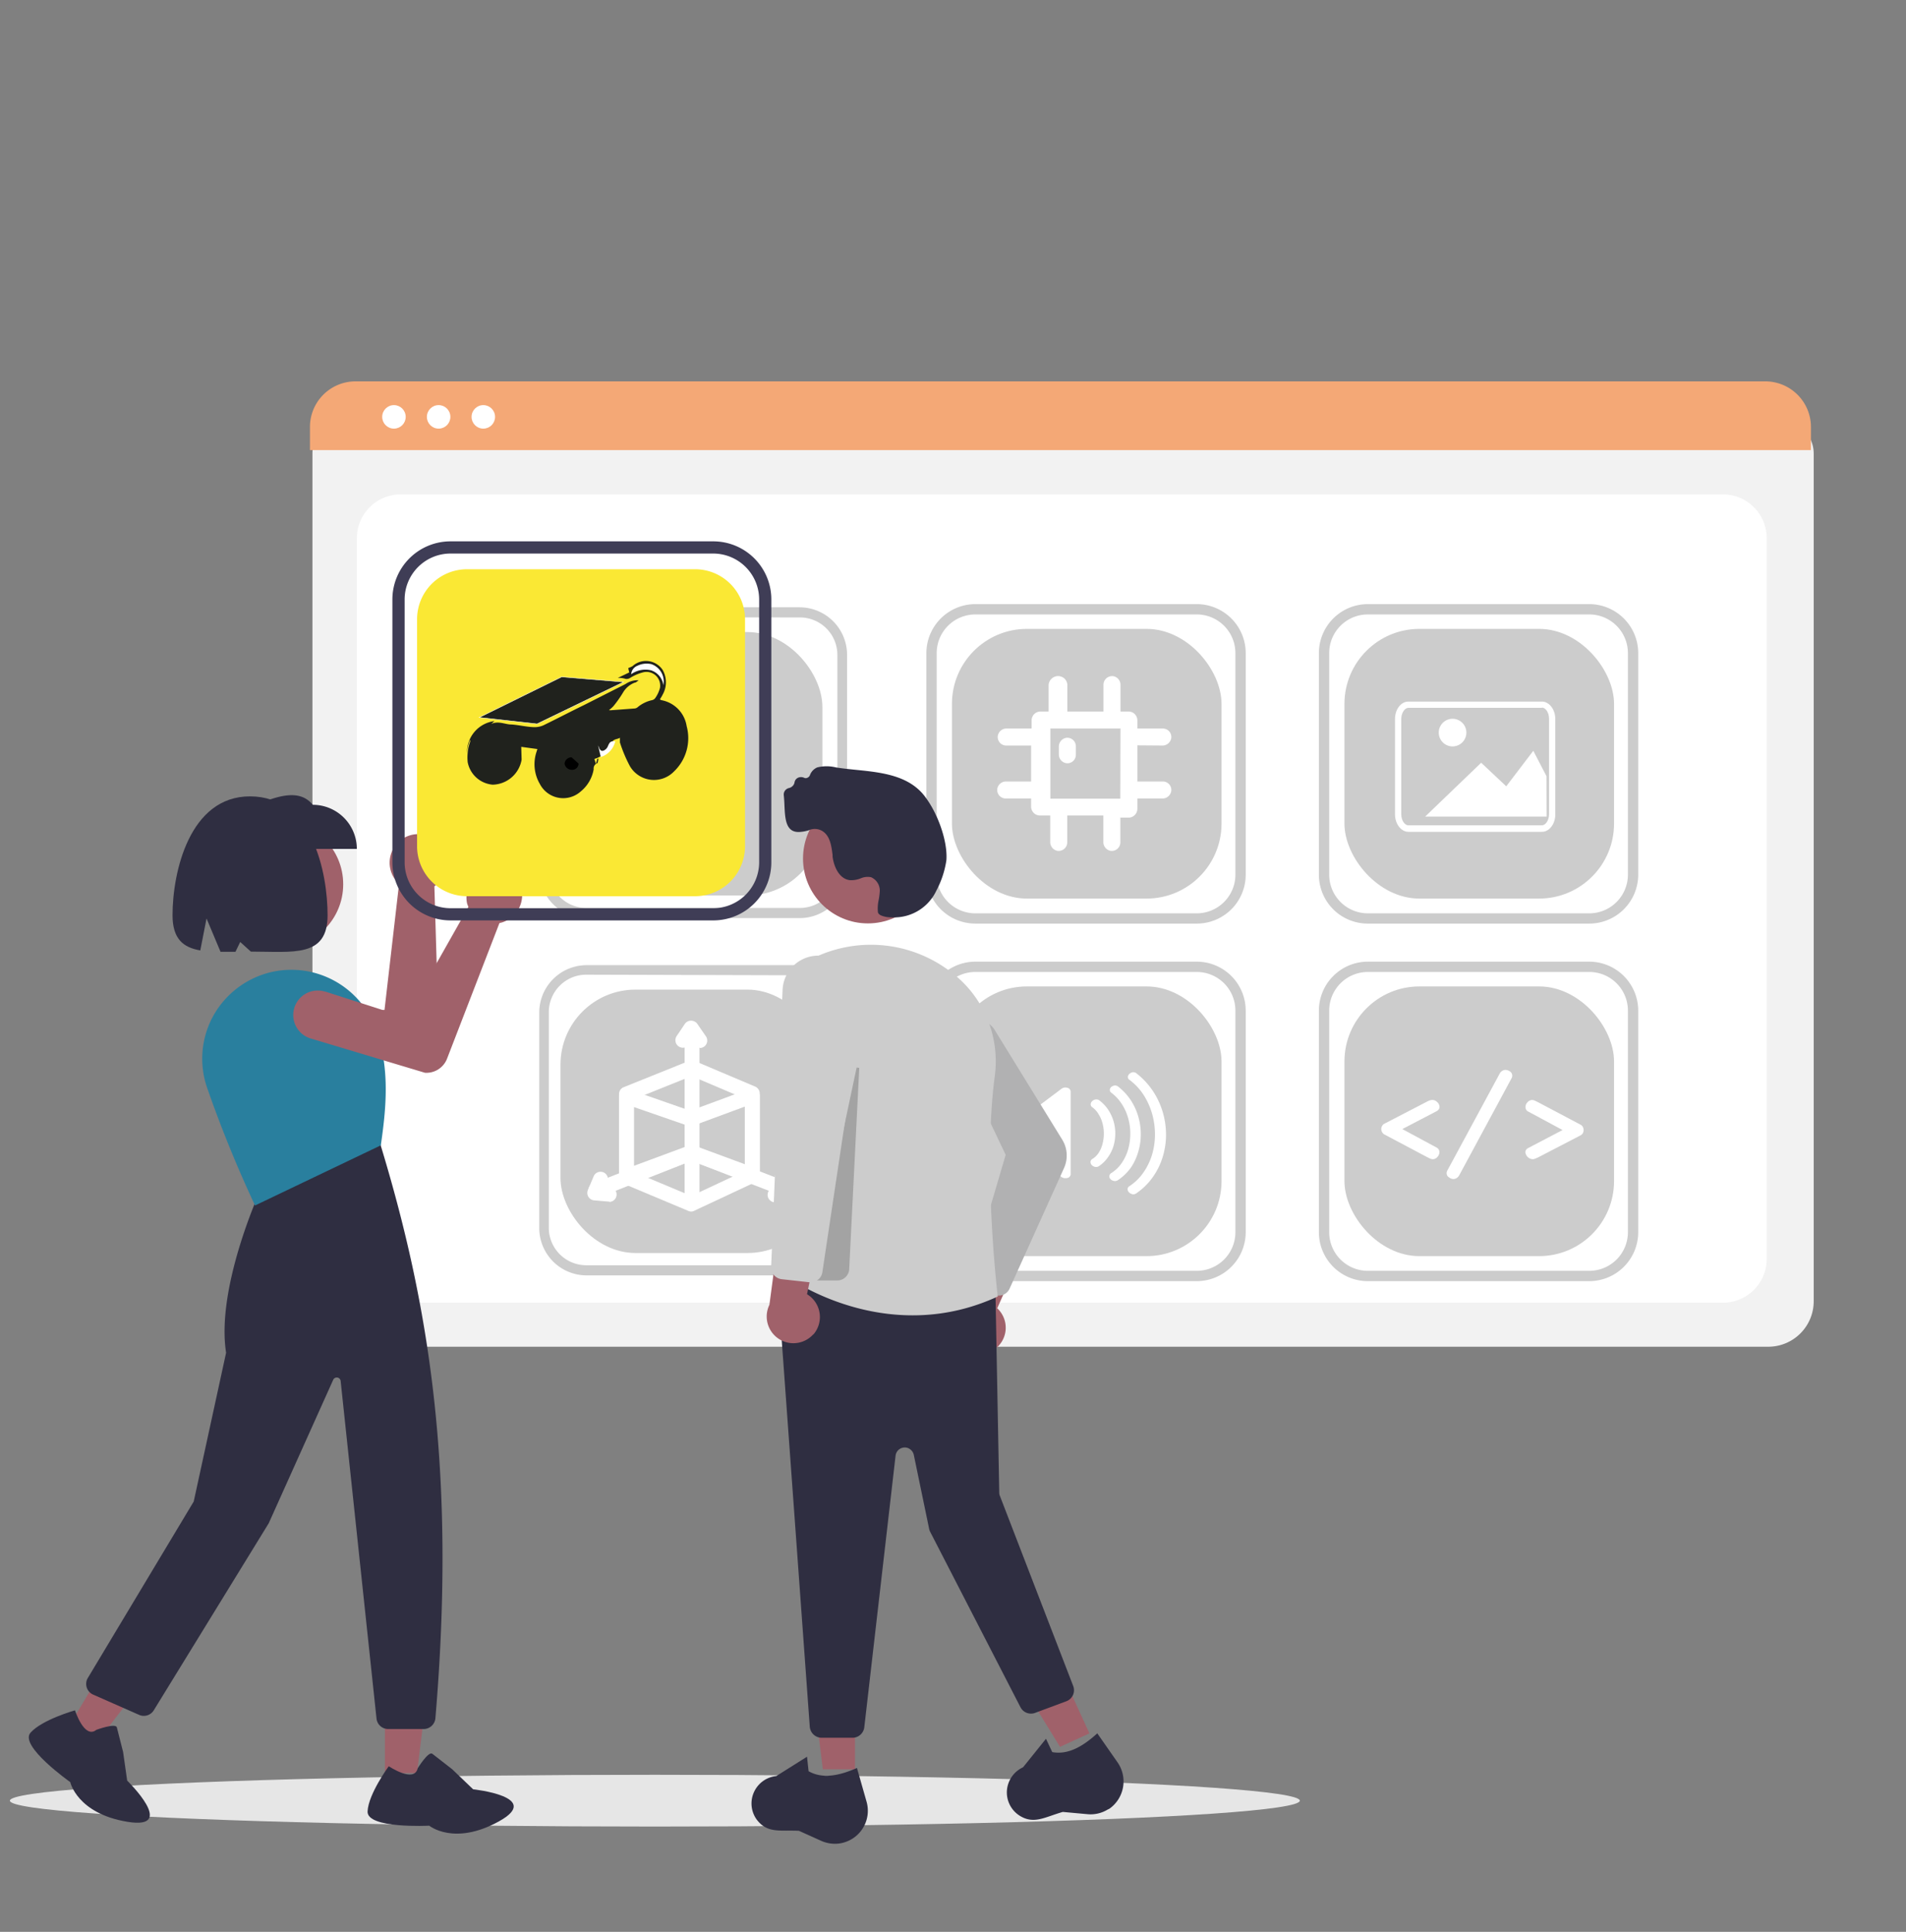 <svg id="Layer_1" data-name="Layer 1" xmlns="http://www.w3.org/2000/svg" viewBox="0 0 305 309"><rect x="0" y="0" width="305" height="309" fill="#808080" stroke="none"/><defs><style>.cls-1{fill:#e6e6e6;}.cls-2{fill:#f2f2f2;}.cls-3{fill:#fff;}.cls-4{fill:#f4a876;}.cls-5{fill:#ccc;}.cls-6{fill:#a0616a;}.cls-7{fill:#2f2e41;}.cls-8{fill:#297f9e;}.cls-15,.cls-9{isolation:isolate;}.cls-10{fill:#fae834;}.cls-11{fill:#3f3d56;}.cls-12,.cls-13{fill:#20221d;}.cls-13{stroke:#fff;stroke-miterlimit:10;stroke-width:0.07px;}.cls-14{fill:#b1b1b2;}.cls-15{opacity:0.2;}</style></defs><title>choose-chal</title><ellipse class="cls-1" cx="104.79" cy="288.02" rx="103.21" ry="4.14"/><path class="cls-2" d="M283,215.41H57.3A7.26,7.26,0,0,1,50,208.15V72.48a5.32,5.32,0,0,1,5.32-5.32H284.82a5.41,5.41,0,0,1,5.41,5.41V208.15A7.27,7.27,0,0,1,283,215.41Z"/><path class="cls-3" d="M64.11,208.37h211.6a7,7,0,0,0,7-7V86.08a7,7,0,0,0-7-7H64.11a7,7,0,0,0-7,7V201.33A7,7,0,0,0,64.11,208.37Z"/><path class="cls-4" d="M289.79,72H49.6V68.3A7.29,7.29,0,0,1,56.88,61H282.5a7.31,7.31,0,0,1,7.29,7.3Z"/><circle class="cls-3" cx="63.04" cy="66.68" r="1.88"/><circle class="cls-3" cx="70.19" cy="66.68" r="1.88"/><circle class="cls-3" cx="77.34" cy="66.68" r="1.88"/><path class="cls-5" d="M191.51,204.92H156.07a7.84,7.84,0,0,1-7.83-7.83V161.65a7.85,7.85,0,0,1,7.83-7.83h35.44a7.84,7.84,0,0,1,7.83,7.83v35.44A7.84,7.84,0,0,1,191.51,204.92Zm-35.44-49.45a6.18,6.18,0,0,0-6.18,6.18v35.44a6.18,6.18,0,0,0,6.18,6.18h35.44a6.18,6.18,0,0,0,6.18-6.18V161.65a6.18,6.18,0,0,0-6.18-6.18Z"/><path class="cls-5" d="M254.32,204.92H218.88a7.83,7.83,0,0,1-7.83-7.83V161.65a7.84,7.84,0,0,1,7.83-7.83h35.44a7.85,7.85,0,0,1,7.83,7.83v35.44A7.84,7.84,0,0,1,254.32,204.92Zm-35.44-49.45a6.18,6.18,0,0,0-6.18,6.18v35.44a6.18,6.18,0,0,0,6.18,6.18h35.44a6.18,6.18,0,0,0,6.18-6.18V161.65a6.18,6.18,0,0,0-6.18-6.18Z"/><path class="cls-5" d="M128,204H93.83a7.58,7.58,0,0,1-7.54-7.61V162a7.59,7.59,0,0,1,7.54-7.62H128a7.6,7.6,0,0,1,7.55,7.62v34.48A7.59,7.59,0,0,1,128,204Zm-34.18-48.1a6,6,0,0,0-6,6v34.48a6,6,0,0,0,6,6H128a6,6,0,0,0,6-6V162a6,6,0,0,0-6-6Z"/><circle class="cls-6" cx="44.73" cy="141.44" r="10.19"/><path class="cls-6" d="M69.76,134.42l.29.25a4.58,4.58,0,0,1,.19,6.46,4.35,4.35,0,0,1-.38.36l-.35.27.69,23.29a3.56,3.56,0,0,1-2.44,3.46h-.05l-18.91,2a3.91,3.91,0,0,1-.82-7.78h.07l13.48-1.19,2.33-20.17a3.49,3.49,0,0,1-.43-.43,4.57,4.57,0,0,1,6.33-6.53Z"/><polygon class="cls-6" points="61.59 283.6 66.73 283.6 69.17 263.8 61.59 263.8 61.59 283.6"/><polygon class="cls-6" points="10.95 276.27 15.32 278.87 27.44 263.25 20.98 259.41 10.95 276.27"/><path class="cls-7" d="M67.81,276.56h-5.7a1.87,1.87,0,0,1-1.86-1.67l-5.74-54a.62.62,0,0,0-.69-.55.61.61,0,0,0-.5.36L43,243.65,24.61,273.56a1.87,1.87,0,0,1-2.34.74l-7.33-3.23a1.87,1.87,0,0,1-1-2.46,2.12,2.12,0,0,1,.11-.21L31,240.17l5.18-23.8c-1.63-10.32,5.34-25.66,5.41-25.81l0-.07L60.79,183l.1.11c7.57,24.87,12.19,51.62,8.78,91.76A1.89,1.89,0,0,1,67.81,276.56Z"/><path class="cls-8" d="M40.81,192.82l-.09-.19a199.15,199.15,0,0,1-7.61-18.73,14.22,14.22,0,0,1,1-11.38,14.37,14.37,0,0,1,9.16-7h0a14.36,14.36,0,0,1,16.68,8.61c2.62,6.53,1.78,13.5,1,19l0,.11-.1,0Z"/><path class="cls-7" d="M57.1,135.79H40.92v-7.06c3.55-1.41,7-2.61,9.13,0a7.05,7.05,0,0,1,7.05,7.06Z"/><path class="cls-7" d="M40,127.38c-9.68,0-12.39,12.13-12.39,19,0,3.82,1.73,5.18,4.44,5.64l1-5.11,2.24,5.33c.76,0,1.56,0,2.39,0l.76-1.57,1.7,1.54c6.79,0,12.28,1,12.28-5.81S50,127.38,40,127.38Z"/><path class="cls-6" d="M83,141c.06.12.12.23.17.35a4.56,4.56,0,0,1-2.33,6,4.78,4.78,0,0,1-.48.19l-.44.11-8.4,21.73A3.54,3.54,0,0,1,68,171.59h0L49.69,166.1A3.91,3.91,0,0,1,52,158.61l.07,0,12.89,4.14,10-17.69a3.54,3.54,0,0,1-.22-.57A4.57,4.57,0,0,1,83,141Z"/><rect class="cls-5" x="89.69" y="158.29" width="41.91" height="42.13" rx="12"/><rect class="cls-5" x="152.33" y="157.78" width="43.14" height="43.14" rx="12"/><rect class="cls-5" x="215.14" y="157.78" width="43.14" height="43.14" rx="12"/><g class="cls-9"><path class="cls-3" d="M229.3,185.42a1.21,1.21,0,0,1-.49-.12l-.54-.27-6.74-3.57a1,1,0,0,1-.37-.38,1.08,1.08,0,0,1-.13-.48,1.05,1.05,0,0,1,.13-.49.88.88,0,0,1,.37-.37l6.74-3.49a3.14,3.14,0,0,1,.5-.23,1.26,1.26,0,0,1,.45-.08,1.12,1.12,0,0,1,.78.36,1.06,1.06,0,0,1,.36.76.65.65,0,0,1-.12.36.94.94,0,0,1-.34.31l-7.19,3.75-.14-1.87,7.31,3.94a.8.8,0,0,1,.35.33.83.83,0,0,1,.11.4,1.12,1.12,0,0,1-.34.79A1,1,0,0,1,229.3,185.42Z"/></g><g class="cls-9"><path class="cls-3" d="M232.59,188.59a1.22,1.22,0,0,1-.72-.27.78.78,0,0,1-.38-.67.86.86,0,0,1,.13-.45L240,171.69a1.18,1.18,0,0,1,.39-.41,1,1,0,0,1,.52-.15,1.33,1.33,0,0,1,.72.25.8.8,0,0,1,.36.69.85.85,0,0,1-.13.44L233.5,188a1.07,1.07,0,0,1-.38.41A1,1,0,0,1,232.59,188.59Z"/></g><g class="cls-9"><path class="cls-3" d="M245.23,185.42a1.27,1.27,0,0,1-1.14-1.12.73.73,0,0,1,.11-.38,1,1,0,0,1,.34-.29l7.19-3.76.15,1.87-7.32-3.94a.78.78,0,0,1-.35-.32.88.88,0,0,1-.1-.41,1.1,1.1,0,0,1,.35-.79,1,1,0,0,1,.68-.34,1.14,1.14,0,0,1,.49.12l.55.27,6.73,3.56a.9.9,0,0,1,.38.37,1,1,0,0,1,.12.49,1.08,1.08,0,0,1-.12.5.94.94,0,0,1-.38.36l-6.73,3.49c-.18.09-.35.16-.5.22A1,1,0,0,1,245.23,185.42Z"/></g><path class="cls-3" d="M170.43,188.45a1,1,0,0,1-.59-.2l-5.48-4.12h-2.71a.76.76,0,0,1-.83-.64v-4.57a.75.75,0,0,1,.83-.64h2.71l5.53-4.15a1.07,1.07,0,0,1,.92-.13.66.66,0,0,1,.52.59v13.24a.66.66,0,0,1-.52.59A1.2,1.2,0,0,1,170.43,188.45Z"/><path class="cls-3" d="M176,176.07a6.07,6.07,0,0,1,1.37,1.49,6.8,6.8,0,0,1,1.1,3.77,7.13,7.13,0,0,1-.28,1.95,6.1,6.1,0,0,1-.85,1.76,5.4,5.4,0,0,1-1.42,1.44.85.85,0,0,1-.67.17,1.12,1.12,0,0,1-.54-.28.8.8,0,0,1-.21-.51.59.59,0,0,1,.33-.5,3.14,3.14,0,0,0,1-1,4.76,4.76,0,0,0,.6-1.41,6.39,6.39,0,0,0,0-3.25,5.1,5.1,0,0,0-.62-1.46,3.64,3.64,0,0,0-1-1.12.56.56,0,0,1-.28-.51.75.75,0,0,1,.25-.49,1,1,0,0,1,.56-.26A.82.82,0,0,1,176,176.07Z"/><path class="cls-3" d="M179,173.86a9.07,9.07,0,0,1,2,2.2,9.71,9.71,0,0,1,1.17,2.61,9.92,9.92,0,0,1,.38,2.81,9.51,9.51,0,0,1-.41,2.76,8.77,8.77,0,0,1-1.16,2.5,8.07,8.07,0,0,1-2.05,2,.84.84,0,0,1-.65.16,1,1,0,0,1-.55-.27.64.64,0,0,1-.21-.5.63.63,0,0,1,.35-.52,5.73,5.73,0,0,0,1.66-1.63,7.5,7.5,0,0,0,1-2.15,9.08,9.08,0,0,0,.34-2.43,9,9,0,0,0-.32-2.48,8.07,8.07,0,0,0-1-2.27,7,7,0,0,0-1.68-1.84.56.56,0,0,1-.28-.5.68.68,0,0,1,.25-.46,1.07,1.07,0,0,1,.56-.23A.84.84,0,0,1,179,173.86Z"/><path class="cls-3" d="M181.93,171.74a12.07,12.07,0,0,1,2.6,2.83,12.66,12.66,0,0,1,1.55,3.36,13,13,0,0,1,.51,3.61,12.17,12.17,0,0,1-.53,3.5,11.15,11.15,0,0,1-1.58,3.23,10.28,10.28,0,0,1-2.63,2.59.78.78,0,0,1-.64.16,1.11,1.11,0,0,1-.54-.3.73.73,0,0,1-.23-.5.56.56,0,0,1,.31-.5,8.23,8.23,0,0,0,2.24-2.2,10.27,10.27,0,0,0,1.37-2.85,11.36,11.36,0,0,0,.46-3.23,12,12,0,0,0-.45-3.26,11.45,11.45,0,0,0-1.34-3,9.26,9.26,0,0,0-2.27-2.44.56.56,0,0,1-.28-.52.76.76,0,0,1,.27-.47,1,1,0,0,1,.56-.25A.89.89,0,0,1,181.93,171.74Z"/><path class="cls-3" d="M110.64,193.79a1.22,1.22,0,0,1-.46-.09l-10.4-4.36a1.19,1.19,0,0,1-.72-1.1V175a1.17,1.17,0,0,1,.74-1.1l10.44-4.2a1.2,1.2,0,0,1,.91,0l9.69,4.1a1.2,1.2,0,0,1,.73,1.1V188a1.2,1.2,0,0,1-.69,1.08l-9.74,4.56A1.08,1.08,0,0,1,110.64,193.79Zm-9.21-6.34,9.18,3.85,8.58-4V175.73l-8.52-3.61-9.24,3.71Z"/><path class="cls-3" d="M100.24,189.37a1.13,1.13,0,0,1-.68-.22,1.16,1.16,0,0,1-.5-1V175.4a1.16,1.16,0,0,1,.5-1,1.19,1.19,0,0,1,1.08-.16l9.82,3.43,9.5-3.51a1.23,1.23,0,0,1,1.1.14,1.19,1.19,0,0,1,.51,1V188a1.17,1.17,0,0,1-.51,1,1.2,1.2,0,0,1-1.1.14l-9.32-3.47-10,3.69A1.09,1.09,0,0,1,100.24,189.37Zm1.19-12.3v9.41l8.8-3.26a1.19,1.19,0,0,1,.83,0l8.13,3V177l-8.31,3.07a1.16,1.16,0,0,1-.8,0Z"/><path class="cls-3" d="M95.34,191.6a1.19,1.19,0,0,1-.43-2.3l15.31-6a1.19,1.19,0,0,1,.87,0l15,5.81a1.18,1.18,0,1,1-.85,2.21l-14.58-5.64-14.88,5.87A1.12,1.12,0,0,1,95.34,191.6Z"/><path class="cls-3" d="M124,192.31a1.19,1.19,0,0,1-.24-2.35l.8-.18-.39-.77a1.19,1.19,0,1,1,2.11-1.08l1.11,2.15a1.21,1.21,0,0,1,0,1,1.19,1.19,0,0,1-.82.66l-2.33.49A1.07,1.07,0,0,1,124,192.31Z"/><path class="cls-3" d="M97.54,192.2h-.13L95.07,192a1.2,1.2,0,0,1-1-1.65l.93-2.2a1.19,1.19,0,0,1,1.56-.63,1.18,1.18,0,0,1,.63,1.56l-.3.72.74.08a1.19,1.19,0,0,1-.12,2.37Z"/><path class="cls-3" d="M112,167.59a1.18,1.18,0,0,1-1-.5l-.39-.54-.33.5a1.19,1.19,0,0,1-2-1.33l1.3-1.93a1.2,1.2,0,0,1,1-.53,1.25,1.25,0,0,1,1,.5l1.38,2a1.19,1.19,0,0,1-1,1.87Z"/><path class="cls-3" d="M110.74,193.36a1.19,1.19,0,0,1-1.19-1.19V165.94a1.19,1.19,0,0,1,2.38,0v26.23A1.19,1.19,0,0,1,110.74,193.36Z"/><path class="cls-5" d="M191.51,147.73H156.07a7.84,7.84,0,0,1-7.83-7.83V104.46a7.85,7.85,0,0,1,7.83-7.83h35.44a7.84,7.84,0,0,1,7.83,7.83V139.9A7.83,7.83,0,0,1,191.51,147.73ZM156.07,98.28a6.19,6.19,0,0,0-6.18,6.18V139.9a6.19,6.19,0,0,0,6.18,6.19h35.44a6.19,6.19,0,0,0,6.18-6.19V104.46a6.19,6.19,0,0,0-6.18-6.18Z"/><path class="cls-5" d="M254.32,147.73H218.88a7.82,7.82,0,0,1-7.83-7.83V104.46a7.84,7.84,0,0,1,7.83-7.83h35.44a7.85,7.85,0,0,1,7.83,7.83V139.9A7.84,7.84,0,0,1,254.32,147.73ZM218.88,98.28a6.18,6.18,0,0,0-6.18,6.18V139.9a6.19,6.19,0,0,0,6.18,6.19h35.44a6.19,6.19,0,0,0,6.18-6.19V104.46a6.19,6.19,0,0,0-6.18-6.18Z"/><path class="cls-5" d="M128,146.85H93.83a7.58,7.58,0,0,1-7.54-7.61V104.76a7.59,7.59,0,0,1,7.54-7.62H128a7.61,7.61,0,0,1,7.55,7.62v34.48A7.59,7.59,0,0,1,128,146.85ZM93.83,98.75a6,6,0,0,0-6,6v34.48a6,6,0,0,0,6,6H128a6,6,0,0,0,6-6V104.76a6,6,0,0,0-6-6Z"/><rect class="cls-5" x="89.69" y="101.1" width="41.91" height="42.13" rx="12"/><rect class="cls-5" x="152.33" y="100.59" width="43.14" height="43.14" rx="12"/><rect class="cls-5" x="215.14" y="100.59" width="43.14" height="43.14" rx="12"/><path class="cls-10" d="M111.22,143.35H74.79a8,8,0,0,1-8.05-8V99.05a8,8,0,0,1,8.05-8h36.43a8,8,0,0,1,8,8v36.29A8,8,0,0,1,111.22,143.35Z"/><path class="cls-11" d="M114.14,147.22H72.08a9.3,9.3,0,0,1-9.29-9.29V95.88a9.3,9.3,0,0,1,9.29-9.29h42.06a9.29,9.29,0,0,1,9.29,9.29v42.05A9.29,9.29,0,0,1,114.14,147.22ZM72.08,88.54a7.35,7.35,0,0,0-7.33,7.34v42.05a7.35,7.35,0,0,0,7.33,7.34h42.06a7.36,7.36,0,0,0,7.34-7.34V95.88a7.36,7.36,0,0,0-7.34-7.34Z"/><path class="cls-3" d="M186,119.25a1.41,1.41,0,0,0,1.43-1.24,1.35,1.35,0,0,0-1.35-1.48H182v-1.3a1.41,1.41,0,0,0-1.41-1.42H179.3v-4.23a1.4,1.4,0,0,0-1.08-1.41,1.38,1.38,0,0,0-1.64,1.39v4.25H170.8v-4.18a1.47,1.47,0,0,0-1-1.41,1.52,1.52,0,0,0-2,1.34v4.25h-1.3a1.42,1.42,0,0,0-1.42,1.42v1.3h-4a1.4,1.4,0,0,0-1.42,1.24,1.36,1.36,0,0,0,1.35,1.48H165V125h-4a1.4,1.4,0,0,0-1.42,1.24,1.36,1.36,0,0,0,1.35,1.48H165v1.3a1.42,1.42,0,0,0,1.42,1.42h1.64v4.23a1.42,1.42,0,0,0,1.09,1.41,1.37,1.37,0,0,0,1.63-1.39v-4.25h5.78v4.23a1.42,1.42,0,0,0,1.09,1.41,1.37,1.37,0,0,0,1.63-1.39v-3.91h1.31a1.41,1.41,0,0,0,1.41-1.42v-1.64h4a1.41,1.41,0,0,0,1.43-1.24,1.35,1.35,0,0,0-1.35-1.48H182v-5.78Zm-6.73,8.5H168.08V116.53H179.3Z"/><path class="cls-3" d="M169.44,119.44v1.22a1.41,1.41,0,0,0,1.24,1.42,1.35,1.35,0,0,0,1.48-1.35v-1.36a1.36,1.36,0,0,0-1.48-1.36A1.41,1.41,0,0,0,169.44,119.44Z"/><path class="cls-12" d="M83.41,119.46l2.58.35-.11.37a6.25,6.25,0,0,0,.51,5.22,4.2,4.2,0,0,0,5.66,1.8,4.12,4.12,0,0,0,.85-.58A5.85,5.85,0,0,0,95,123.05a.92.92,0,0,1,.62-1,3.28,3.28,0,0,0,.13-.7h-.15l-.24.83-.25-.79a4.13,4.13,0,0,0,2.83-2.69.88.88,0,0,1,.45-.4c.4-.14.82-.21.81-.34v.79a22.46,22.46,0,0,0,1.6,3.8,4.46,4.46,0,0,0,7.08.82,7.36,7.36,0,0,0,2-7.22,5,5,0,0,0-4-4.15,1,1,0,0,1-.28-.13c.16-.28.32-.51.44-.77a4,4,0,0,0,0-3.94,3.21,3.21,0,0,0-4.44-.91,2.54,2.54,0,0,0-.36.29,4.53,4.53,0,0,1-.71.32l.26,1.12v-.47l-1.94.93a3.33,3.33,0,0,1,1.25.15,1.06,1.06,0,0,0,.77-.18,7.48,7.48,0,0,1,2.08-.88,2.19,2.19,0,0,1,2.66,2.5,5.07,5.07,0,0,1-.74,1.6.87.87,0,0,1-.52.36,5.38,5.38,0,0,0-2.28,1.1.91.91,0,0,1-.47.23l-3.65.27a2.18,2.18,0,0,1-.51,0,5.49,5.49,0,0,0,.72-.64,18,18,0,0,0,1.6-2.28,3.7,3.7,0,0,1,1.84-1.49c.18,0,.33-.19.61-.37a3.38,3.38,0,0,0-2.11.6l-6.67,3.38c-2.07,1-4.12,2.08-6.2,3.09a3.45,3.45,0,0,1-1.6.43c-1.27,0-2.54-.35-3.82-.43-1,0-2-.61-3.2-.1l.51-.44a5,5,0,0,0-4.38,5.14,6.38,6.38,0,0,1,.16-1.15,9.93,9.93,0,0,1,.31-1,.62.62,0,0,1,0,.38,7.59,7.59,0,0,0-.37,3.21,4.45,4.45,0,0,0,4,3.59,4.81,4.81,0,0,0,4.63-4"/><path class="cls-3" d="M101,107.84a1.58,1.58,0,0,1,1-1.35,3.37,3.37,0,0,1,2.23-.26,2.93,2.93,0,0,1,1.92,3.37,2.88,2.88,0,0,0-2-2.39A3.94,3.94,0,0,0,101,107.84Z"/><path class="cls-3" d="M98.45,118.58a3.45,3.45,0,0,1-2.31,2.51l-.43-1.84h0c.05.09.09.18.13.27.11.35.33.69.7.56a1.26,1.26,0,0,0,.71-.67C97.57,118.67,97.68,118.53,98.45,118.58Z"/><path d="M92.58,122.13a1,1,0,0,1-1,1h-.12a1.17,1.17,0,0,1-1.12-1,1.13,1.13,0,0,1,1.12-1"/><polygon class="cls-13" points="76.69 114.76 85.93 115.79 99.79 109.09 89.87 108.27 76.69 114.76"/><path class="cls-3" d="M246.75,113.18c.53,0,1.13.73,1.13,1.78v15.27c0,1.05-.6,1.78-1.13,1.78H225.36c-.54,0-1.13-.73-1.13-1.78V115c0-1,.59-1.78,1.13-1.78h21.39m0-1H225.36c-1.18,0-2.13,1.25-2.13,2.78v15.27c0,1.54,1,2.78,2.13,2.78h21.39c1.17,0,2.13-1.25,2.13-2.78V115c0-1.55-1-2.78-2.13-2.78Z"/><polygon class="cls-3" points="228.06 130.61 237.02 122 241.03 125.77 245.36 120.09 247.47 124.15 247.49 130.61 228.06 130.61"/><path class="cls-3" d="M232.49,119.39a2.21,2.21,0,1,1,2.16-2.26v.05a2.21,2.21,0,0,1-2.21,2.21h.05Z"/><polygon class="cls-6" points="136.82 283 131.67 283 129.22 263.14 136.82 263.14 136.82 283"/><polygon class="cls-6" points="174.33 277.26 169.62 279.41 159.07 262.26 166.03 259.09 174.33 277.26"/><path class="cls-6" d="M159.24,215.76a4.23,4.23,0,0,0,.84-5.94,3.78,3.78,0,0,0-.5-.56l6.09-13.82-7.73,1.31-4.6,12.92a4.27,4.27,0,0,0,5.9,6.09Z"/><path class="cls-7" d="M138.31,276.24l5-43.4a1.48,1.48,0,0,1,1.93-1.24,1.53,1.53,0,0,1,1,1.17l2.45,11.81a2,2,0,0,0,.18.48l14.42,28a1.89,1.89,0,0,0,2.34.92l5-1.86a1.88,1.88,0,0,0,1.11-2.43v0L160,239.26a1.24,1.24,0,0,1-.1-.5l-.6-31.79a1.92,1.92,0,0,0-1.72-1.86l-31.15-3a1.9,1.9,0,0,0-2.08,1.7,1.82,1.82,0,0,0,0,.33l5.23,72.05a1.92,1.92,0,0,0,1.9,1.77h4.95A1.91,1.91,0,0,0,138.31,276.24Z"/><circle class="cls-6" cx="138.88" cy="137.32" r="10.38"/><path class="cls-14" d="M160.13,207.21a1.9,1.9,0,0,0,1.43-1.1l8.71-19.29a4.85,4.85,0,0,0-.29-4.53l-10.69-17.35a3.52,3.52,0,0,0-6.51.83,3.56,3.56,0,0,0,.24,2.34l7.91,16.61-5.19,17.59a1.92,1.92,0,0,0,.42,1.83l2.27,2.47a1.86,1.86,0,0,0,1.4.62Z"/><path class="cls-5" d="M129.89,153.36l.84-.39h0a21,21,0,0,1,21.14,2.28,17.84,17.84,0,0,1,7.3,17c-1.85,14.1.27,33.22.49,35.13-17,7.84-32-2-33.35-2.94Z"/><path class="cls-15" d="M135.89,203l1.61-32.19-.42-.06-7.23,34.06H134A1.9,1.9,0,0,0,135.89,203Z"/><path class="cls-6" d="M130.16,213.45a4.26,4.26,0,0,0-.42-6,5.13,5.13,0,0,0-.6-.44l3.08-14.78-7.29,2.89-1.81,13.59a4.27,4.27,0,0,0,7,4.74Z"/><path class="cls-5" d="M131.61,203.4l6.1-40.64v0l-1.18-5.42a5.72,5.72,0,0,0-11.3,1l-1.83,44.27a1.91,1.91,0,0,0,1.69,2l4.42.49h.22A1.89,1.89,0,0,0,131.61,203.4Z"/><path class="cls-7" d="M143.15,146.74a7.44,7.44,0,0,0,6.7-4.31h0a15,15,0,0,0,1.59-4.82c.25-3.12-1.51-8-3.85-10.72C145,124,141,123.54,137,123.14c-1.07-.11-2.18-.22-3.23-.39a6.22,6.22,0,0,0-3,0A2.15,2.15,0,0,0,129.6,124a.74.74,0,0,1-.42.41.58.58,0,0,1-.5,0,1.17,1.17,0,0,0-1,0,1,1,0,0,0-.54.73,1.12,1.12,0,0,1-.1.31,1.21,1.21,0,0,1-.79.6,1.06,1.06,0,0,0-.83,1.14c.06.54.09,1.11.11,1.67.1,2.09.2,4.26,2.31,4.22a6,6,0,0,0,1.58-.28,2.35,2.35,0,0,1,2.18.13c1.24.77,1.45,2.4,1.63,3.83l0,.25c.21,1.64,1.08,3.62,2.83,3.78a4.15,4.15,0,0,0,1.63-.28,2.81,2.81,0,0,1,1.69-.2,2.33,2.33,0,0,1,1.39,2.41,9.77,9.77,0,0,1-.16,1.21,6.33,6.33,0,0,0-.13,1.94c.05.39.5.65,1.42.81A6.53,6.53,0,0,0,143.15,146.74Z"/><path class="cls-7" d="M66.84,282.84s1.72-2.79,2.34-2.32S72.37,283,72.37,283l3.34,3.2s11.28,1.19,4.11,5.14-11.13.68-11.13.68-10,.52-9.87-2.28,3.39-7.23,3.39-7.23S66.29,285.26,66.84,282.84Z"/><path class="cls-7" d="M15.42,276.69s3.08-1.14,3.28-.39,1,3.94,1,3.94l.65,4.57s8.13,7.91.05,6.59-9.16-6.35-9.16-6.35-8.22-5.8-6.36-7.9S12,273.57,12,273.57,13.5,278.24,15.42,276.69Z"/><path class="cls-7" d="M134.7,294.8h0a5.36,5.36,0,0,1-3.28-.35l-3.57-1.61c-3-.15-5,.45-6.71-1.73a4.38,4.38,0,0,1-.51-4.41h0a4.41,4.41,0,0,1,3.6-2.62l4.91-3.09.25,2.32c2.25,1.27,4.91.72,7.74-.52l1.54,5.4a5.28,5.28,0,0,1-3.63,6.52C134.93,294.75,134.81,294.77,134.7,294.8Z"/><path class="cls-7" d="M177.25,289.44h0a5.26,5.26,0,0,1-3.24.74l-3.94-.36c-2.91.83-4.67,2.07-7,.54a4.4,4.4,0,0,1-1.94-4h0a4.45,4.45,0,0,1,2.58-3.68l3.67-4.56,1,2.13c2.56.47,4.92-.92,7.21-3l3.24,4.64a5.34,5.34,0,0,1-1.32,7.43Z"/></svg>